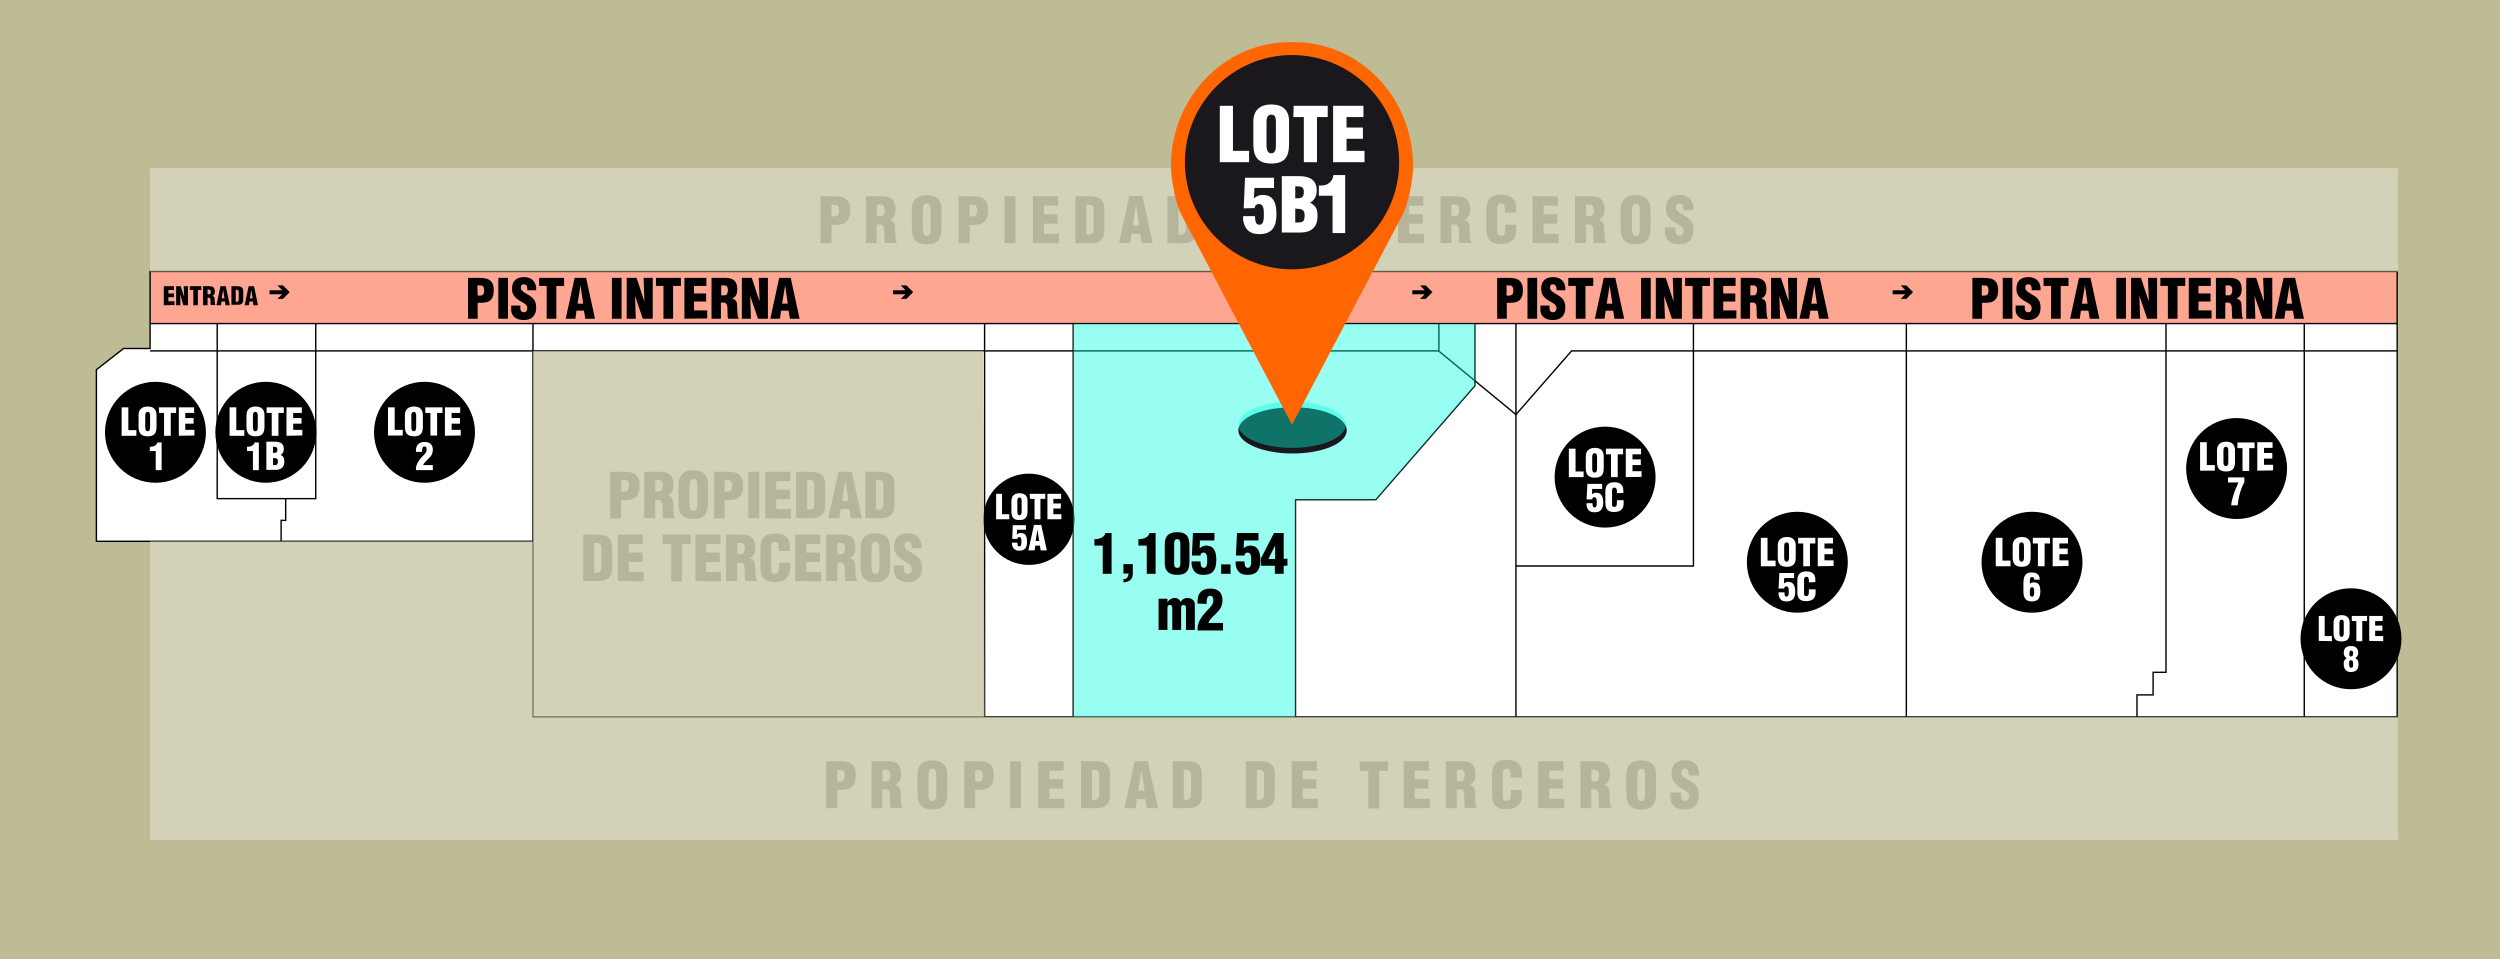 <svg xmlns="http://www.w3.org/2000/svg" xml:space="preserve" id="Capa_1" x="0" y="0" style="enable-background:new 0 0 931.1 357.2" version="1.1" viewBox="0 0 931.1 357.2"><style>.st1{fill:#fff}.st4{fill:none;stroke:#000;stroke-width:.525;stroke-miterlimit:10}.st5,.st6{opacity:.67;fill:#bdbc95;enable-background:new}.st6{opacity:.4;fill:#00fede}.st7{fill:#1a181d}</style><path d="M0 0h931.1v357.2H0z" style="fill:#bdbc95"/><path d="M55.9 62.8v67H46l-10.1 7.9v63.9h20v111.2h837.2v-250z" class="st1"/><path d="M55.9 101.1h837.2v19.3H55.9z" style="opacity:.77;fill:#ff8c72;enable-background:new"/><path d="M305.6 90.5V73.1h4.9c1.6 0 3.9.1 5 1.4 1 1.1 1.1 2.4 1.1 3.8 0 1.9-.4 4-2.3 4.9-1.4.7-3.1.5-4.6.6v6.8h-4.1v-.1zm4.1-9.9c.8 0 1.7.1 2.3-.4.4-.5.5-1.2.5-1.8 0-.7-.1-1.7-.8-2-.4-.1-1-.1-1.6-.1h-.4v4.3zm16.9 9.9h-4.1V73.1h6c3.4 0 5 1.4 5 4.8 0 1.9-.4 3.2-2.2 4 1.1.3 2 1 2 2.3.1 1.4.1 4.4.4 5.5.1.2.2.4.4.6v.2h-4.5c-.1-.3-.2-.7-.2-1-.1-1.5 0-3-.1-4.1s-.4-1.8-1.4-1.8h-1.4v6.9h.1zm0-10h1.4c1.2 0 1.5-1.1 1.5-2.2 0-2.1-.9-2.2-2.9-2.1v4.3zm24.1 4.5c0 3.9-1.4 6-5.5 6s-5.6-2-5.6-6v-7.1c0-3.4 2-5.2 5.6-5.2s5.5 1.9 5.5 5.2V85zm-4.1-6.8c0-1.1-.1-2.4-1.4-2.4s-1.5 1.3-1.5 2.4v7.2c0 1 .2 2.5 1.5 2.5s1.4-1.5 1.4-2.5v-7.2zM357 90.5V73.1h4.9c1.6 0 3.9.1 5 1.4 1 1.1 1.1 2.4 1.1 3.8 0 1.9-.4 4-2.3 4.9-1.4.7-3.1.5-4.6.6v6.8H357v-.1zm4.1-9.9c.8 0 1.7.1 2.3-.4.4-.5.5-1.2.5-1.8 0-.7-.1-1.7-.8-2-.4-.1-1-.1-1.6-.1h-.4v4.3zm13 9.9V73.1h4.1v17.5l-4.1-.1zm10.6 0V73.1h9.4v3.5h-5.3v3.2h5.1v3.5h-5.1v3.8h5.6v3.5l-9.7-.1zm15.8 0V73.1h4.4c1.5 0 3.3 0 4.6.8 1.6.9 1.8 2.6 1.8 4.3V86c0 1.7-.6 3-1.7 3.8-1.1.7-2.4.8-3.6.8h-5.5v-.1zm4.1-3.1c2.7.2 2.8-.9 2.7-3.3v-5.7c0-2-.7-2.2-2.7-2.2v11.2zm12.2 3.1 3.8-17.5h4.9l3.8 17.5h-4.1l-.6-3.4h-3.2l-.5 3.4h-4.1zm6.3-14.3-1.2 7.8h2.4l-1.2-7.8zm11.7 14.3V73.1h4.4c1.5 0 3.3 0 4.6.8 1.6.9 1.8 2.6 1.8 4.3V86c0 1.7-.6 3-1.7 3.8-1.1.7-2.4.8-3.6.8h-5.5v-.1zm4.1-3.1c2.7.2 2.8-.9 2.7-3.3v-5.7c0-2-.7-2.2-2.7-2.2v11.2zm23 3.1V73.1h4.4c1.5 0 3.3 0 4.6.8 1.6.9 1.8 2.6 1.8 4.3V86c0 1.7-.6 3-1.7 3.8-1.1.7-2.4.8-3.6.8h-5.5v-.1zm4.1-3.1c2.7.2 2.8-.9 2.7-3.3v-5.7c0-2-.7-2.2-2.7-2.2v11.2zm13.1 3.1V73.1h9.4v3.5h-5.3v3.2h5.1v3.5h-5.1v3.8h5.6v3.5l-9.7-.1zm25.2-17.4H515v3.5h-3.3v14h-4.1v-14h-3.2v-3.5h-.1zm16.4 17.4V73.1h9.4v3.5h-5.3v3.2h5.1v3.5h-5.1v3.8h5.6v3.5l-9.7-.1zm19.9 0h-4.1V73.1h6c3.4 0 5 1.4 5 4.8 0 1.9-.4 3.2-2.2 4 1.1.3 2 1 2 2.3.1 1.4.1 4.4.4 5.5.1.2.2.4.4.6v.2h-4.5c-.1-.3-.2-.7-.2-1-.1-1.5 0-3-.1-4.1s-.4-1.8-1.4-1.8h-1.4l.1 6.9zm0-10h1.4c1.2 0 1.5-1.1 1.5-2.2 0-2.1-.9-2.2-2.9-2.1v4.3zm19.9-1.3v-1.1c0-1.5-.5-2.3-1.3-2.3-1.3 0-1.6.7-1.6 1.8v8.6c0 1 .4 1.6 1.5 1.6 1.4 0 1.5-1.4 1.5-2.5v-1.6h4.1v2.1c0 3-1.7 5.1-5.9 5.1-3.8 0-5.2-2-5.2-5.6v-7.2c0-3.8 1.7-5.6 5.5-5.6 3.5 0 5.6 1.5 5.6 5.1v1.5l-4.2.1zm10.3 11.3V73.1h9.4v3.5h-5.3v3.2h5.1v3.5h-5.1v3.8h5.6v3.5l-9.7-.1zm19.9 0h-4.1V73.1h6c3.4 0 5 1.4 5 4.8 0 1.9-.4 3.2-2.2 4 1.1.3 2 1 2 2.3.1 1.4.1 4.4.4 5.5.1.2.2.4.4.6v.2h-4.5c-.1-.3-.2-.7-.2-1-.1-1.5 0-3-.1-4.1s-.4-1.8-1.4-1.8h-1.4l.1 6.9zm0-10h1.4c1.2 0 1.5-1.1 1.5-2.2 0-2.1-.9-2.2-2.9-2.1v4.3zm24 4.5c0 3.9-1.4 6-5.5 6s-5.6-2-5.6-6v-7.1c0-3.4 2-5.2 5.6-5.2s5.5 1.9 5.5 5.2V85zm-4-6.8c0-1.1-.1-2.4-1.4-2.4-1.3 0-1.5 1.3-1.5 2.4v7.2c0 1 .2 2.5 1.5 2.5s1.4-1.5 1.4-2.5v-7.2zm13.3 6.5v1.2c0 1 .3 1.9 1.6 1.9 1 0 1.4-.9 1.4-1.7 0-1.5-1.2-2-2.3-2.7-1.3-.7-2.3-1.4-3.1-2.3-.7-.9-1.2-2-1.2-3.5 0-3.3 2-5 5.1-5 3.6 0 5.4 2.4 5.2 5.7H627c0-1 0-2.4-1.4-2.5-.8-.1-1.3.4-1.4 1.2-.1 1 .4 1.6 1.2 2.1 1.5 1 2.9 1.6 3.8 2.5 1 .9 1.5 2 1.5 4.2 0 3.4-1.9 5.2-5.3 5.2-3.7 0-5.3-2.1-5.3-4.4v-1.9h3.9zM307.7 301v-17.5h4.9c1.6 0 3.9.1 5 1.4 1 1.1 1.1 2.4 1.1 3.8 0 1.9-.4 4-2.3 4.9-1.4.7-3.1.5-4.6.6v6.8h-4.1zm4.1-9.9c.8 0 1.7.1 2.3-.4.4-.5.5-1.2.5-1.8 0-.7-.1-1.7-.8-2-.4-.1-1-.1-1.6-.1h-.4v4.3zm16.9 9.9h-4.1v-17.5h6c3.4 0 5 1.4 5 4.8 0 1.9-.4 3.2-2.2 4 1.1.3 2 1 2 2.3.1 1.4.1 4.4.4 5.5.1.2.2.4.4.6v.2h-4.5c-.1-.3-.2-.7-.2-1-.1-1.5 0-3-.1-4.1s-.4-1.8-1.4-1.8h-1.4v7h.1zm0-10h1.4c1.2 0 1.5-1.1 1.5-2.2 0-2.1-.9-2.2-2.9-2.1v4.3zm24.1 4.5c0 3.9-1.4 6-5.5 6s-5.6-2-5.6-6v-7.1c0-3.4 2-5.2 5.6-5.2s5.5 1.9 5.5 5.2v7.1zm-4.1-6.8c0-1.1-.1-2.4-1.4-2.4s-1.5 1.3-1.5 2.4v7.2c0 1 .2 2.5 1.5 2.5s1.4-1.5 1.4-2.5v-7.2zm10.4 12.3v-17.5h4.9c1.6 0 3.9.1 5 1.4 1 1.1 1.1 2.4 1.1 3.8 0 1.9-.4 4-2.3 4.9-1.4.7-3.1.5-4.6.6v6.8h-4.1zm4.1-9.9c.8 0 1.7.1 2.3-.4.4-.5.5-1.2.5-1.8 0-.7-.1-1.7-.8-2-.4-.1-1-.1-1.6-.1h-.4v4.3zm13 9.9v-17.5h4.1V301h-4.1zm10.5 0v-17.5h9.4v3.5h-5.3v3.2h5.1v3.5h-5.1v3.8h5.6v3.5h-9.7zm15.9 0v-17.5h4.4c1.5 0 3.3 0 4.6.8 1.6.9 1.8 2.6 1.8 4.3v7.8c0 1.7-.6 3-1.7 3.8-1.1.7-2.4.8-3.6.8h-5.5zm4.1-3.1c2.7.2 2.8-.9 2.7-3.3v-5.7c0-2-.7-2.2-2.7-2.2v11.2zm12.1 3.1 3.8-17.5h4.9l3.8 17.5h-4.1l-.6-3.4h-3.2l-.4 3.4h-4.2zm6.3-14.3-1.2 7.8h2.4l-1.2-7.8zm11.7 14.3v-17.5h4.4c1.5 0 3.3 0 4.6.8 1.6.9 1.8 2.6 1.8 4.3v7.8c0 1.7-.6 3-1.7 3.8-1.1.7-2.4.8-3.6.8h-5.5zm4.1-3.1c2.7.2 2.8-.9 2.7-3.3v-5.7c0-2-.7-2.2-2.7-2.2v11.2zM464 301v-17.5h4.4c1.5 0 3.3 0 4.6.8 1.6.9 1.8 2.6 1.8 4.3v7.8c0 1.7-.6 3-1.7 3.8-1.1.7-2.4.8-3.6.8H464zm4.1-3.1c2.7.2 2.8-.9 2.7-3.3v-5.7c0-2-.7-2.2-2.7-2.2v11.2zm13 3.1v-17.5h9.4v3.5h-5.3v3.2h5.1v3.5h-5.1v3.8h5.6v3.5h-9.7zm25.3-17.4H517v3.5h-3.3v14h-4.1v-14h-3.2v-3.5zm16.4 17.4v-17.5h9.4v3.5h-5.3v3.2h5.1v3.5h-5.1v3.8h5.6v3.5h-9.7zm19.8 0h-4.1v-17.5h6c3.4 0 5 1.4 5 4.8 0 1.9-.4 3.2-2.2 4 1.1.3 2 1 2 2.3.1 1.4.1 4.4.4 5.5.1.2.2.4.4.6v.2h-4.5c-.1-.3-.2-.7-.2-1-.1-1.5 0-3-.1-4.1s-.4-1.8-1.4-1.8h-1.4l.1 7zm0-10h1.4c1.2 0 1.5-1.1 1.5-2.2 0-2.1-.9-2.2-2.9-2.1v4.3zm20-1.3v-1.1c0-1.5-.5-2.3-1.3-2.3-1.3 0-1.6.7-1.6 1.8v8.6c0 1 .4 1.6 1.5 1.6 1.4 0 1.5-1.4 1.5-2.5v-1.6h4.1v2.1c0 3-1.7 5.1-5.9 5.1-3.8 0-5.2-2-5.2-5.6v-7.2c0-3.8 1.7-5.6 5.5-5.6 3.5 0 5.6 1.5 5.6 5.1v1.5h-4.2v.1zm10.3 11.3v-17.5h9.4v3.5H577v3.2h5.1v3.5H577v3.8h5.6v3.5h-9.7zm19.8 0h-4.1v-17.5h6c3.4 0 5 1.4 5 4.8 0 1.9-.4 3.2-2.2 4 1.1.3 2 1 2 2.3.1 1.4.1 4.4.4 5.5.1.2.2.4.4.6v.2h-4.5c-.1-.3-.2-.7-.2-1-.1-1.5 0-3-.1-4.1s-.4-1.8-1.4-1.8h-1.4l.1 7zm0-10h1.4c1.2 0 1.5-1.1 1.5-2.2 0-2.1-.9-2.2-2.9-2.1v4.3zm24.1 4.5c0 3.9-1.4 6-5.5 6s-5.6-2-5.6-6v-7.1c0-3.4 2-5.2 5.6-5.2s5.5 1.9 5.5 5.2v7.1zm-4.1-6.8c0-1.1-.1-2.4-1.4-2.4-1.3 0-1.5 1.3-1.5 2.4v7.2c0 1 .2 2.5 1.5 2.5s1.4-1.5 1.4-2.5v-7.2zm13.4 6.5v1.2c0 1 .3 1.9 1.6 1.9 1 0 1.4-.9 1.4-1.7 0-1.5-1.2-2-2.3-2.7-1.3-.7-2.3-1.4-3.1-2.3-.7-.9-1.2-2-1.2-3.5 0-3.3 2-5 5.1-5 3.6 0 5.4 2.4 5.2 5.7H629c0-1 0-2.4-1.4-2.5-.8-.1-1.3.4-1.4 1.2-.1 1 .4 1.6 1.2 2.1 1.5 1 2.9 1.6 3.8 2.5 1 .9 1.5 2 1.5 4.2 0 3.4-1.9 5.2-5.3 5.2-3.7 0-5.3-2.1-5.3-4.4v-1.9h4zM227.3 193v-17.3h4.8c1.6 0 3.8.1 5 1.4.9 1.1 1.1 2.4 1.1 3.8 0 1.9-.4 4-2.3 4.8-1.4.7-3.1.5-4.6.6v6.8h-4v-.1zm4.1-9.9c.8 0 1.6.1 2.3-.4.4-.5.5-1.2.5-1.8 0-.7-.1-1.7-.8-2-.4-.1-.9-.1-1.6-.1h-.4v4.3zM244 193h-4.1v-17.3h5.9c3.3 0 5 1.3 5 4.8 0 1.8-.4 3.2-2.1 4 1.1.3 1.9 1 2 2.2.1 1.4.1 4.4.4 5.5.1.2.2.4.4.6v.2H247c-.1-.3-.2-.6-.2-1-.1-1.5 0-3-.1-4-.1-1.1-.4-1.8-1.4-1.8H244v6.8zm0-10h1.4c1.2 0 1.5-1.1 1.5-2.1 0-2.1-.9-2.2-2.8-2.1l-.1 4.2zm19.7 4.4c0 3.9-1.4 5.9-5.5 5.9s-5.5-2-5.5-5.9v-7.1c0-3.3 2-5.2 5.5-5.2 3.6 0 5.5 1.8 5.5 5.2v7.1zm-4-6.7c0-1.1-.1-2.3-1.4-2.3s-1.5 1.3-1.5 2.3v7.1c0 1 .2 2.5 1.5 2.5s1.4-1.5 1.4-2.5v-7.1zm6.2 12.3v-17.3h4.8c1.6 0 3.8.1 5 1.4.9 1.1 1.1 2.4 1.1 3.8 0 1.9-.4 4-2.3 4.8-1.4.7-3.1.5-4.6.6v6.8h-4v-.1zm4-9.9c.8 0 1.6.1 2.3-.4.4-.5.5-1.2.5-1.8 0-.7-.1-1.7-.8-2-.4-.1-.9-.1-1.6-.1h-.4v4.3zm8.8 9.9v-17.3h4.1V193h-4.1zm6.3 0v-17.3h9.3v3.5h-5.2v3.2h5.1v3.5h-5.1v3.7h5.5v3.5l-9.6-.1zm11.5 0v-17.3h4.4c1.5 0 3.3 0 4.6.8 1.6.9 1.8 2.6 1.8 4.3v7.7c0 1.7-.6 3-1.7 3.7s-2.4.8-3.6.8h-5.5zm4.1-3.2c2.7.2 2.8-.9 2.7-3.2v-5.7c0-2-.7-2.2-2.7-2.2v11.1zm7.9 3.2 3.8-17.3h4.9L321 193h-4.1l-.6-3.4h-3.2l-.5 3.4h-4.1zm6.3-14.2-1.2 7.8h2.4l-1.2-7.8zm7.5 14.2v-17.3h4.4c1.5 0 3.3 0 4.6.8 1.6.9 1.8 2.6 1.8 4.3v7.7c0 1.7-.6 3-1.7 3.7s-2.4.8-3.6.8h-5.5zm4-3.2c2.7.2 2.8-.9 2.7-3.2v-5.7c0-2-.7-2.2-2.7-2.2v11.1zm-109.1 26.6v-17.3h4.4c1.5 0 3.3 0 4.6.8 1.6.9 1.8 2.6 1.8 4.3v7.7c0 1.7-.6 3-1.7 3.7-1.1.7-2.4.8-3.6.8h-5.5zm4.1-3.1c2.7.2 2.8-.9 2.7-3.2v-5.7c0-2-.7-2.2-2.7-2.2v11.1zm8.8 3.1v-17.3h9.3v3.5h-5.2v3.2h5.1v3.5h-5.1v3.7h5.5v3.5l-9.6-.1zm16.7-17.3h10.5v3.5H254v13.9h-4v-13.9h-3.2v-3.5zm12.2 17.3v-17.3h9.3v3.5H263v3.2h5.1v3.5H263v3.7h5.5v3.5l-9.5-.1zm15.5 0h-4.1v-17.3h5.9c3.3 0 5 1.3 5 4.8 0 1.8-.4 3.2-2.1 4 1.1.3 1.9 1 2 2.2.1 1.4.1 4.4.4 5.5.1.2.2.4.4.6v.2h-4.4c-.1-.3-.2-.6-.2-1-.1-1.5 0-3-.1-4-.1-1.1-.4-1.8-1.4-1.8h-1.3l-.1 6.8zm0-10h1.4c1.2 0 1.5-1.1 1.5-2.1 0-2.1-.9-2.2-2.8-2.1v4.2h-.1zm15.6-1.3V204c0-1.5-.5-2.2-1.3-2.2-1.3 0-1.6.7-1.6 1.8v8.6c0 1 .4 1.5 1.5 1.5 1.4 0 1.5-1.4 1.5-2.5v-1.6h4.1v2.1c0 3-1.7 5.1-5.9 5.1-3.7 0-5.2-2-5.2-5.5v-7.1c0-3.8 1.7-5.5 5.5-5.5 3.5 0 5.5 1.5 5.5 5v1.5h-4.1v-.1zm6.1 11.3v-17.3h9.3v3.5h-5.2v3.2h5.1v3.5h-5.1v3.7h5.5v3.5l-9.6-.1zm15.6 0h-4.1v-17.3h5.9c3.3 0 5 1.3 5 4.8 0 1.8-.4 3.2-2.1 4 1.1.3 1.9 1 2 2.2.1 1.4.1 4.4.4 5.5.1.2.2.4.4.6v.2h-4.4c-.1-.3-.2-.6-.2-1-.1-1.5 0-3-.1-4-.1-1.1-.4-1.8-1.4-1.8h-1.3l-.1 6.8zm0-10h1.4c1.2 0 1.5-1.1 1.5-2.1 0-2.1-.9-2.2-2.8-2.1v4.2h-.1zm19.7 4.5c0 3.9-1.4 5.9-5.5 5.9s-5.5-2-5.5-5.9v-7.1c0-3.3 2-5.2 5.5-5.2s5.5 1.8 5.5 5.2v7.1zm-4-6.8c0-1.1-.1-2.3-1.4-2.3s-1.5 1.3-1.5 2.3v7.1c0 1 .2 2.5 1.5 2.5s1.4-1.5 1.4-2.5v-7.1zm9.1 6.5v1.2c0 1 .3 1.9 1.6 1.9.9 0 1.4-.9 1.4-1.7 0-1.5-1.2-2-2.3-2.7-1.2-.7-2.3-1.4-3.1-2.3-.7-.9-1.2-1.9-1.2-3.5 0-3.3 2-4.9 5.1-4.9 3.5 0 5.3 2.4 5.2 5.6h-3.7c0-1 0-2.4-1.3-2.5-.8-.1-1.3.4-1.4 1.2-.1 1 .4 1.6 1.2 2.1 1.5 1 2.8 1.6 3.8 2.5.9.9 1.5 2 1.5 4.1 0 3.3-1.8 5.2-5.2 5.2-3.7 0-5.3-2.1-5.3-4.4v-1.8h3.7z" style="fill:#a8a8a8"/><path d="M61 113.7v-7.1h3.8v1.4h-2.1v1.3h2.1v1.4h-2.1v1.5H65v1.4l-4 .1zm6.1-4 .1 4h-1.6v-7.1h1.7l1.3 4-.2-4H70v7.1h-1.7l-1.2-4zm3.6-3.1H75v1.4h-1.3v5.7H72V108h-1.3v-1.4zm6.6 7.1h-1.7v-7.1H78c1.4 0 2 .5 2 2 0 .8-.2 1.3-.9 1.6.5.1.8.4.8.9 0 .6.1 1.8.2 2.2 0 .1.1.2.2.2v.1h-1.8c0-.1-.1-.3-.1-.4v-1.6c0-.4-.2-.7-.6-.7h-.5v2.8zm0-4.1h.6c.5 0 .6-.4.6-.9 0-.8-.3-.9-1.2-.9v1.8zm3.3 4.1 1.5-7.1h2l1.5 7.1H84l-.2-1.4h-1.3l-.2 1.4h-1.7zm2.5-5.8-.5 3.2h1l-.5-3.2zm3.1 5.8v-7.1H88c.6 0 1.3 0 1.9.3.6.4.7 1.1.7 1.7v3.1c0 .7-.2 1.2-.7 1.5-.4.3-1 .3-1.5.3h-2.2v.2zm1.6-1.3c1.1.1 1.1-.4 1.1-1.3v-2.3c0-.8-.3-.9-1.1-.9v4.5zm3.3 1.3 1.5-7.1h2l1.5 7.1h-1.7l-.2-1.4h-1.3l-.2 1.4h-1.6zm2.5-5.8-.5 3.2h1l-.5-3.2zm80.7 10.8v-15.2h4.2c1.4 0 3.4.1 4.4 1.3.8.9 1 2.1 1 3.3 0 1.6-.4 3.5-2 4.2-1.2.6-2.7.4-4 .5v5.9h-3.6zm3.6-8.6c.7 0 1.4.1 2-.4.4-.4.4-1 .4-1.5 0-.6-.1-1.5-.7-1.8-.3-.1-.8-.1-1.4-.1h-.4l.1 3.8zm7.7 8.6v-15.2h3.6v15.2h-3.6zm8.2-5.1v1.1c0 .9.3 1.6 1.4 1.6.8 0 1.2-.8 1.2-1.5 0-1.3-1.1-1.8-2-2.3-1.1-.6-2-1.2-2.7-2s-1-1.7-1-3c0-2.9 1.7-4.3 4.5-4.3 3.1 0 4.7 2.1 4.5 4.9h-3.3c0-.9 0-2.1-1.2-2.2-.7-.1-1.2.3-1.2 1-.1.9.4 1.4 1.1 1.9 1.3.9 2.5 1.4 3.3 2.2.8.8 1.3 1.8 1.3 3.6 0 2.9-1.6 4.6-4.6 4.6-3.3 0-4.7-1.8-4.7-3.8v-1.6h3.4v-.2zm7-10.1h9.3v3h-2.9v12.2h-3.6v-12.2h-2.8v-3zm9.9 15.2 3.3-15.2h4.3l3.3 15.2H218l-.5-3h-2.8l-.4 3h-3.6zm5.5-12.4-1.1 6.8h2.1l-1-6.8zm11.7 12.4v-15.2h3.6v15.2h-3.6zm8.6-8.5.3 8.5h-3.4v-15.2h3.7l2.8 8.5h.1l-.3-8.5h3.4v15.2h-3.7l-2.9-8.5zm7.8-6.7h9.3v3h-2.9v12.2h-3.6v-12.2h-2.8v-3zm10.6 15.2v-15.2h8.2v3h-4.6v2.8h4.5v3h-4.5v3.3h4.9v3l-8.5.1zm13.7 0H265v-15.2h5.2c2.9 0 4.4 1.2 4.4 4.2 0 1.6-.4 2.8-1.9 3.5 1 .2 1.7.9 1.8 2 .1 1.2.1 3.8.3 4.8.1.2.2.4.3.5v.2h-3.9c-.1-.3-.2-.6-.2-.9-.1-1.3 0-2.6-.1-3.5s-.4-1.5-1.2-1.6h-1.2v6h.1zm0-8.7h1.2c1 0 1.3-1 1.3-1.9 0-1.8-.8-1.9-2.5-1.8v3.7zm10.8.2.3 8.5h-3.4v-15.2h3.7l2.8 8.5h.1l-.3-8.5h3.4v15.2h-3.7l-2.9-8.5zm7.5 8.5 3.3-15.2h4.3l3.3 15.2h-3.6l-.5-3h-2.8l-.4 3h-3.6zm5.5-12.4-1.1 6.8h2.1l-1-6.8zm265.2 12.4v-15.2h4.2c1.4 0 3.4.1 4.4 1.3.8.9 1 2.1 1 3.3 0 1.6-.4 3.5-2 4.2-1.2.6-2.7.4-4 .5v5.9h-3.6zm3.6-8.6c.7 0 1.4.1 2-.4.4-.4.4-1 .4-1.5 0-.6-.1-1.5-.7-1.8-.3-.1-.8-.1-1.4-.1h-.4v3.8h.1zm7.7 8.6v-15.2h3.6v15.2h-3.6zm8.2-5.1v1.1c0 .9.3 1.6 1.4 1.6.8 0 1.2-.8 1.2-1.5 0-1.3-1.1-1.8-2-2.3-1.1-.6-2-1.2-2.7-2s-1-1.7-1-3c0-2.9 1.7-4.3 4.5-4.3 3.1 0 4.7 2.1 4.5 4.9h-3.3c0-.9 0-2.1-1.2-2.2-.7-.1-1.2.3-1.2 1-.1.9.4 1.4 1.1 1.9 1.3.9 2.5 1.4 3.3 2.2.8.8 1.3 1.8 1.3 3.6 0 2.9-1.6 4.6-4.6 4.6-3.3 0-4.7-1.8-4.7-3.8v-1.6h3.4v-.2zm7-10.1h9.3v3h-2.9v12.2h-3.6v-12.2h-2.8v-3zm9.9 15.2 3.3-15.2h4.3l3.3 15.2h-3.6l-.5-3H598l-.4 3H594zm5.5-12.4-1.1 6.8h2.1l-1-6.8zm11.7 12.4v-15.2h3.6v15.2h-3.6zm8.6-8.5.3 8.5h-3.4v-15.2h3.7l2.8 8.5h.1l-.3-8.5h3.4v15.2h-3.7l-2.9-8.5zm7.8-6.7h9.3v3H634v12.2h-3.6v-12.2h-2.8v-3zm10.6 15.2v-15.2h8.2v3h-4.6v2.8h4.5v3h-4.5v3.3h4.9v3l-8.5.1zm13.7 0h-3.6v-15.2h5.2c2.9 0 4.4 1.2 4.4 4.2 0 1.6-.4 2.8-1.9 3.5 1 .2 1.7.9 1.8 2 .1 1.2.1 3.8.3 4.8.1.2.2.4.3.5v.2h-3.9c-.1-.3-.2-.6-.2-.9-.1-1.3 0-2.6-.1-3.5s-.4-1.5-1.2-1.6h-1.2v6h.1zm0-8.7h1.2c1 0 1.3-1 1.3-1.9 0-1.8-.8-1.9-2.5-1.8v3.7zm10.8.2.3 8.5h-3.4v-15.2h3.7l2.8 8.5h.1l-.3-8.5h3.4v15.2h-3.7l-2.9-8.5zm7.5 8.5 3.3-15.2h4.3l3.3 15.2h-3.6l-.5-3h-2.8l-.4 3h-3.6zm5.5-12.4-1.1 6.8h2.1l-1-6.8zm58.9 12.4v-15.2h4.2c1.4 0 3.4.1 4.4 1.3.8.9 1 2.1 1 3.3 0 1.6-.4 3.5-2 4.2-1.2.6-2.7.4-4 .5v5.9h-3.6zm3.6-8.6c.7 0 1.4.1 2-.4.4-.4.4-1 .4-1.5 0-.6-.1-1.5-.7-1.8-.3-.1-.8-.1-1.4-.1h-.4v3.8h.1zm7.7 8.6v-15.2h3.6v15.2h-3.6zm8.2-5.1v1.1c0 .9.3 1.6 1.4 1.6.8 0 1.2-.8 1.2-1.5 0-1.3-1.1-1.8-2-2.3-1.1-.6-2-1.2-2.7-2s-1-1.7-1-3c0-2.9 1.7-4.3 4.5-4.3 3.1 0 4.7 2.1 4.5 4.9h-3.3c0-.9 0-2.1-1.2-2.2-.7-.1-1.2.3-1.2 1-.1.9.4 1.4 1.1 1.9 1.3.9 2.5 1.4 3.3 2.2.8.8 1.3 1.8 1.3 3.6 0 2.9-1.6 4.6-4.6 4.6-3.3 0-4.7-1.8-4.7-3.8v-1.6h3.4v-.2zm7-10.1h9.3v3h-2.9v12.2h-3.6v-12.2h-2.8v-3zm9.9 15.2 3.3-15.2h4.3l3.3 15.2h-3.6l-.5-3H775l-.4 3H771zm5.5-12.4-1.1 6.8h2.1l-1-6.8zm11.7 12.4v-15.2h3.6v15.2h-3.6zm8.6-8.5.3 8.5h-3.4v-15.2h3.7l2.8 8.5h.1l-.3-8.5h3.4v15.2h-3.7l-2.9-8.5zm7.8-6.7h9.3v3H811v12.2h-3.6v-12.2h-2.8v-3zm10.6 15.2v-15.2h8.2v3h-4.6v2.8h4.5v3h-4.5v3.3h4.9v3l-8.5.1zm13.7 0h-3.6v-15.2h5.2c2.9 0 4.4 1.2 4.4 4.2 0 1.6-.4 2.8-1.9 3.5 1 .2 1.7.9 1.8 2 .1 1.2.1 3.8.3 4.8.1.2.2.4.3.5v.2h-3.9c-.1-.3-.2-.6-.2-.9-.1-1.3 0-2.6-.1-3.5s-.4-1.5-1.2-1.6h-1.2v6h.1zm0-8.7h1.2c1 0 1.3-1 1.3-1.9 0-1.8-.8-1.9-2.5-1.8v3.7zm10.8.2.3 8.5h-3.4v-15.2h3.7l2.8 8.5h.1l-.3-8.5h3.4v15.2h-3.7l-2.9-8.5zm7.5 8.5 3.3-15.2h4.3l3.3 15.2h-3.6l-.5-3h-2.8l-.4 3h-3.6zm5.5-12.4-1.1 6.8h2.1l-1-6.8z"/><path d="M35.9 201.6v-63.9l10.1-7.9h9.9v-28.7h836.9V267H198.5v-65.4zm20-81.1h836.9m-836.9 0h836.9" class="st4"/><path d="M80.9 120.5v65.2h36.7v-65.2m80.9 81.1v-81.1m168.2 0V267m33 0V120.5m164.9 0V267m66.1-146.5v90.3h-66.1M710 120.5V267m96.7-146.5v129.9h-4.8v8.4h-6v8.2" class="st4"/><path d="M55.9 130.7h479.9l28.8 23.7 20.7-23.7h307.5m-34.6-10.2V267M467.9 120.5v10.2m68-10.2v10.2" class="st4"/><path d="M549.3 120.5v23.2l-36.9 42.4h-29.9V267m-376.1-81.3v8.1h-1.7v7.8" class="st4"/><path d="M105.4 106.3h-2.1l1.8 1.8h-4.7v1.5h4.7l-1.8 1.7h2.1l2.5-2.5zm232.2 0h-2.1l1.7 1.8h-4.6v1.5h4.6l-1.7 1.7h2.1l2.5-2.5zm193.4 0h-2.1l1.7 1.8H526v1.5h4.6l-1.7 1.7h2.1l2.5-2.5zm179 0h-2.1l1.7 1.8h-4.7v1.5h4.7l-1.7 1.7h2.1l2.5-2.5z"/><circle cx="57.9" cy="161" r="18.8"/><path d="M45.3 162.3v-10.6h2.5v8.5h3v2.1h-5.5zm13-3.4c0 2.4-.8 3.6-3.3 3.6s-3.4-1.2-3.4-3.6v-4.3c0-2 1.2-3.2 3.4-3.2s3.3 1.1 3.3 3.2v4.3zm-2.4-4.1c0-.6-.1-1.4-.9-1.4s-.9.8-.9 1.4v4.3c0 .6.1 1.5.9 1.5s.9-.9.9-1.5v-4.3zm3.3-3.1h6.4v2.1h-2v8.5h-2.5v-8.5h-1.9v-2.1zm7.4 10.6v-10.6h5.7v2.1H69v1.9h3.1v2.1H69v2.3h3.4v2.1l-5.8.1zM58 168h-2.2v-1.6c1.1 0 2.5-.3 2.8-1.6h1.6v10.3H58V168z" class="st1"/><circle cx="99" cy="161" r="18.8"/><path d="M85.5 162.3v-10.6H88v8.5h3v2.1h-5.5zm13-3.4c0 2.4-.8 3.6-3.3 3.6s-3.4-1.2-3.4-3.6v-4.3c0-2 1.2-3.2 3.4-3.2s3.3 1.1 3.3 3.2v4.3zm-2.5-4.1c0-.6-.1-1.4-.9-1.4s-.9.8-.9 1.4v4.3c0 .6.1 1.5.9 1.5s.9-.9.9-1.5v-4.3zm3.3-3.1h6.4v2.1h-2v8.5h-2.5v-8.5h-1.9v-2.1zm7.4 10.6v-10.6h5.7v2.1h-3.2v1.9h3.1v2.1h-3.1v2.3h3.4v2.1l-5.9.1zM94.2 168H92v-1.6c1.1 0 2.5-.3 2.8-1.6h1.6v10.3h-2.2V168zm5 7.1v-10.6h3.2c1.9 0 3.3.6 3.3 2.7 0 .9-.3 1.8-1.2 2.2 1.1.6 1.4 1.2 1.4 2.5 0 2.1-1.2 3.1-3.2 3.1h-3.5v.1zm2.5-6.4c1.1-.1 1.6 0 1.6-1.3 0-1-.7-1-1.6-1v2.3zm0 4.5c1.2 0 1.8.1 1.8-1.4 0-1.2-.7-1.2-1.8-1.2v2.6z" class="st1"/><circle cx="158.1" cy="161" r="18.8"/><path d="M144.5 162.3v-10.6h2.5v8.4h3v2.1h-5.5v.1zm13-3.4c0 2.4-.8 3.6-3.3 3.6s-3.4-1.2-3.4-3.6v-4.3c0-2 1.2-3.2 3.4-3.2s3.3 1.1 3.3 3.2v4.3zm-2.5-4.1c0-.6-.1-1.4-.9-1.4s-.9.8-.9 1.4v4.3c0 .6.1 1.5.9 1.5s.9-.9.9-1.5v-4.3zm3.4-3.1h6.4v2.1h-2v8.4h-2.5v-8.4h-1.9v-2.1zm7.3 10.6v-10.6h5.7v2.1h-3.2v1.9h3.1v2.1h-3.1v2.3h3.4v2.1l-5.9.1zm-10.8 6.1v-.5c0-2.1 1.1-3.3 3.2-3.3 1.9 0 3.1.9 3.1 2.9 0 1.3-.4 2.1-1.3 3l-.9.9c-.4.4-1.3 1.3-1.4 1.8h3.6v1.9h-6.3v-.4c0-1.7 1.1-3.3 2.2-4.5l1.1-1.1c.5-.6.7-1 .7-1.8 0-.5-.2-1.1-.9-1-.7 0-.8 1-.8 1.5v.5h-2.3v.1z" class="st1"/><circle cx="383.2" cy="193.4" r="17"/><path d="M371 193.4v-9.5h2.2v7.6h2.7v1.9H371zm11.7-3c0 2.1-.7 3.3-3 3.3s-3-1.1-3-3.3v-3.9c0-1.8 1.1-2.8 3-2.8 2 0 3 1 3 2.8v3.9zm-2.2-3.8c0-.6-.1-1.3-.8-1.3-.7 0-.8.7-.8 1.3v3.9c0 .5.1 1.4.8 1.4.7 0 .8-.8.8-1.4v-3.9zm3-2.7h5.8v1.9h-1.8v7.6h-2.2v-7.6h-1.7l-.1-1.9zm6.6 9.5v-9.5h5.1v1.9h-2.9v1.7h2.8v1.9h-2.8v2.1h3v1.9h-5.2zm-13.1 7.4.2-5.2h4.9v1.7h-3.3l-.1 1.8c.4-.4.9-.6 1.5-.6 2 0 2.3 1.7 2.3 3.3 0 2.1-.7 3.3-2.9 3.3-1.6 0-2.4-.8-2.7-2.3v-.7h2c.1.5-.1 1.4.7 1.4.8.1.8-1.1.8-1.6 0-.6.1-1.9-.8-1.9-.4 0-.7.3-.7.7H377v.1zm6 4.2 2.1-9.5h2.7l2.1 9.5h-2.3l-.3-1.8h-1.7l-.3 1.8H383zm3.4-7.8-.7 4.3h1.3l-.6-4.3z" class="st1"/><circle cx="597.8" cy="177.7" r="18.8"/><path d="M584.3 177.7v-10.6h2.5v8.5h3v2.1h-5.5zm13-3.4c0 2.4-.8 3.6-3.3 3.6s-3.4-1.2-3.4-3.6V170c0-2 1.2-3.2 3.4-3.2s3.3 1.1 3.3 3.2v4.3zm-2.5-4.1c0-.6-.1-1.4-.9-1.4s-.9.8-.9 1.4v4.3c0 .6.1 1.5.9 1.5s.9-.9.9-1.5v-4.3zm3.3-3.1h6.4v2.1h-2v8.5H600v-8.5h-1.9v-2.1zm7.4 10.6v-10.6h5.7v2.1H608v1.9h3.1v2.1H608v2.3h3.4v2.1l-5.9.1zm-14.6 8.3.3-5.8h5.5v1.9H593l-.1 2c.5-.4 1-.6 1.6-.6 2.2 0 2.6 1.9 2.6 3.6 0 2.3-.8 3.7-3.2 3.7-1.8 0-2.7-.8-3-2.6v-.8h2.2c.1.5-.1 1.5.7 1.6.9.1.9-1.2.9-1.7 0-.7.1-2.1-.9-2.1-.5 0-.8.3-.8.8h-2.1zm11.3-2.3v-.7c0-.9-.3-1.4-.8-1.4-.8 0-1 .4-1 1.1v5.2c0 .6.2.9.9.9.8 0 .9-.9.9-1.5v-1h2.5v1.3c0 1.8-1 3.1-3.6 3.1-2.3 0-3.2-1.2-3.2-3.4V183c0-2.3 1.1-3.4 3.3-3.4 2.1 0 3.4.9 3.4 3.1v.9l-2.4.1z" class="st1"/><circle cx="669.4" cy="209.4" r="18.8"/><path d="M655.8 210.9v-10.6h2.5v8.5h3v2.1h-5.5zm13-3.4c0 2.4-.8 3.6-3.3 3.6s-3.4-1.2-3.4-3.6v-4.3c0-2 1.2-3.2 3.4-3.2s3.3 1.1 3.3 3.2v4.3zm-2.5-4.1c0-.6-.1-1.4-.9-1.4s-.9.8-.9 1.4v4.3c0 .6.1 1.5.9 1.5s.9-.9.9-1.5v-4.3zm3.4-3.1h6.4v2.1h-2v8.5h-2.5v-8.5h-1.9v-2.1zm7.3 10.6v-10.6h5.7v2.1h-3.2v1.9h3.1v2.1h-3.1v2.3h3.4v2.1l-5.9.1zm-14.6 8.3.3-5.8h5.5v1.9h-3.7l-.1 2c.5-.4 1-.6 1.6-.6 2.2 0 2.6 1.9 2.6 3.6 0 2.3-.8 3.7-3.2 3.7-1.8 0-2.7-.8-3-2.6v-.8h2.2c.1.5-.1 1.5.7 1.6.9.1.9-1.2.9-1.7 0-.7.1-2.1-.9-2.1-.5 0-.8.3-.8.8h-2.1zm11.3-2.3v-.7c0-.9-.3-1.4-.8-1.4-.8 0-1 .4-1 1.1v5.2c0 .6.2.9.9.9.8 0 .9-.9.9-1.5v-1h2.5v1.3c0 1.8-1 3.1-3.6 3.1-2.3 0-3.2-1.2-3.2-3.4v-4.3c0-2.3 1.1-3.4 3.3-3.4 2.1 0 3.4.9 3.4 3.1v.9l-2.4.1z" class="st1"/><circle cx="756.8" cy="209.4" r="18.8"/><path d="M743.3 210.9v-10.6h2.5v8.5h3v2.1h-5.5zm13-3.4c0 2.4-.8 3.6-3.3 3.6s-3.4-1.2-3.4-3.6v-4.3c0-2 1.2-3.2 3.4-3.2s3.3 1.1 3.3 3.2v4.3zm-2.5-4.1c0-.6-.1-1.4-.9-1.4s-.9.8-.9 1.4v4.3c0 .6.1 1.5.9 1.5s.9-.9.9-1.5v-4.3zm3.3-3.1h6.4v2.1h-2v8.5H759v-8.5h-1.9v-2.1zm7.4 10.6v-10.6h5.7v2.1H767v1.9h3.1v2.1H767v2.3h3.4v2.1l-5.9.1zm-6.9 5c0-.5-.1-1-.8-1-.9 0-.8 1.2-.8 1.8v.7c.6-.4.9-.5 1.6-.5 1.9 0 2.3 1.6 2.3 3.2 0 2.4-.6 3.9-3.2 3.9-2.4 0-3.1-1.6-3.1-3.7v-2.8c0-2.2.3-4.3 2.9-4.3 2 0 3.1.6 3.2 2.7h-2.1zm0 5v-1.1c0-.5-.2-1.1-.8-1.1s-.7.5-.8 1.1v1.5c0 .5.2.9.8.9.7.1.8-.7.8-1.3z" class="st1"/><circle cx="833" cy="174.5" r="18.8"/><path d="M819.4 175.3v-10.6h2.5v8.5h3v2.1h-5.5zm13-3.3c0 2.4-.8 3.6-3.3 3.6s-3.4-1.2-3.4-3.6v-4.3c0-2 1.2-3.2 3.4-3.2s3.3 1.1 3.3 3.2v4.3zm-2.5-4.2c0-.6-.1-1.4-.9-1.4s-.9.8-.9 1.4v4.3c0 .6.1 1.5.9 1.5s.9-.9.9-1.5v-4.3zm3.4-3h6.4v2.1h-2v8.5h-2.5v-8.5h-1.9v-2.1zm7.4 10.5v-10.6h5.7v2.1h-3.2v1.9h3.1v2.1h-3.1v2.3h3.4v2.1l-5.9.1zm-10.9 2.5h6.1v1.8c-.9 1.6-1.5 3.3-1.9 5-.3 1.2-.5 2.3-.6 3.6H831c0-1.4 1-4.6 1.6-6l1.1-2.5h-3.9v-1.9z" class="st1"/><circle cx="875.6" cy="237.9" r="18.8"/><path d="M863.6 238.7v-9.3h2.2v7.5h2.7v1.9l-4.9-.1zm11.5-3c0 2.1-.7 3.2-3 3.2s-3-1.1-3-3.2v-3.8c0-1.8 1.1-2.8 3-2.8s3 1 3 2.8v3.8zm-2.2-3.6c0-.6 0-1.3-.8-1.3-.7 0-.8.7-.8 1.3v3.8c0 .5.1 1.3.8 1.3s.8-.8.8-1.3v-3.8zm3-2.7h5.7v1.9h-1.8v7.5h-2.2v-7.5h-1.7v-1.9zm6.5 9.3v-9.3h5v1.9h-2.8v1.7h2.7v1.9h-2.7v2h3v1.9l-5.2-.1zm-8.4 6.4c-.8-.4-1.1-1.1-1.1-2 0-1.7 1.1-2.5 2.7-2.5s2.7.8 2.7 2.5c0 .8-.3 1.5-1.1 2 1 .6 1.2 1.1 1.2 2.3 0 2-1 2.9-2.9 2.9-1.6 0-2.6-1.1-2.6-2.9-.1-1 .1-1.6 1.1-2.3zm2.4 2.2c0-.6 0-1.4-.8-1.4s-.7.8-.7 1.4c0 .5 0 1.4.8 1.4.7.1.7-.8.7-1.4zm-.8-2.8c.6 0 .8-.6.8-1.1s-.1-1.1-.7-1.1c-.7 0-.7.6-.7 1.1-.1.5 0 1.1.6 1.1z" class="st1"/><path d="M198.5 130.7V267h168.2l-.5-136.3zM55.9 62.8h837.2v38.4H55.9z" class="st5"/><path d="M55.9 312.8V201.6h142.6V267h694.6v45.8z" class="st5"/><path d="M399.7 120.6h149.6v23.1l-36.9 42.4h-29.9V267h-82.8z" class="st6"/><path d="M501.6 160.3c0 4.8-9 8.6-20.2 8.6-11.1 0-20.2-3.9-20.2-8.6 0-4.8 9-8.6 20.2-8.6 11.2-.1 20.2 3.8 20.2 8.6" class="st7"/><path d="M501.2 158.2c0 4.8-8.9 8.6-20 8.6-11 0-20-3.9-20-8.6 0-4.8 8.9-8.6 20-8.6 11 0 20 3.8 20 8.6" class="st6"/><path d="M482 15.7h-1.6c-24.5 0-44.3 20.7-44.3 46.2 0 4.4 1.7 14.4 4.2 18.6l40.9 77.7 40.9-77.7c2.5-4.2 4.2-14.3 4.2-18.6 0-25.5-19.8-46.2-44.3-46.2" style="fill:#f60"/><path d="M521.1 60.4c0 22-17.9 39.9-39.9 39.9s-39.9-17.9-39.9-39.9 17.9-39.9 39.9-39.9 39.9 17.8 39.9 39.9" class="st7"/><path d="M454.3 60.4v-21h4.9v16.8h6v4.2h-10.9zm25.8-6.7c0 4.7-1.6 7.2-6.6 7.2s-6.7-2.5-6.7-7.2v-8.5c0-4 2.4-6.3 6.7-6.3 4.3 0 6.6 2.2 6.6 6.3v8.5zm-4.9-8.2c0-1.3-.1-2.8-1.7-2.8s-1.8 1.5-1.8 2.8v8.6c0 1.2.2 3 1.8 3s1.7-1.8 1.7-3v-8.6zm6.6-6.1h12.7v4.2h-4v16.8h-4.9V43.6h-3.9l.1-4.2zm14.7 21v-21h11.3v4.2h-6.3v3.9h6.1v4.2h-6.1v4.5h6.7v4.2h-11.7zm-33.3 17.2.5-11.4h10.8V70h-7.3l-.2 3.9c1-.9 2-1.3 3.3-1.3 4.4 0 5.1 3.7 5.1 7.2 0 4.5-1.5 7.4-6.4 7.4-3.6 0-5.3-1.7-6-5.1v-1.6h4.4c.1 1-.1 3 1.5 3.2 1.8.2 1.8-2.4 1.8-3.5 0-1.3.2-4.2-1.8-4.2-1 0-1.6.6-1.6 1.5l-4.1.1zm14.2 9v-21h6.4c3.7 0 6.6 1.2 6.6 5.4 0 1.8-.7 3.5-2.4 4.4v.1c2.2 1.3 2.7 2.4 2.7 5 0 4.2-2.4 6.1-6.4 6.1h-6.9zm5-12.7c2.2-.1 3.2 0 3.2-2.5 0-2.1-1.4-2-3.2-2v4.5zm0 9c2.5-.1 3.5.1 3.5-2.7 0-2.4-1.4-2.4-3.5-2.5v5.2zm13.9 4v-14h-5.1v-3.8h.9c1.3 0 2.3-.4 3.1-1.1.8-.7 1.3-1.6 1.4-2.8h4.4v21.6h-4.7v.1z" class="st1"/><path d="M410.8 203.2h-3.2v-2.4c1.7 0 3.7-.5 4.1-2.3h2.3v15.2h-3.3v-10.5h.1zm7.7 12.5c.6 0 1-.2 1.3-.6.3-.4.5-.9.5-1.5h-1.9v-3.5h3.5v3.6c0 2.2-1.5 3.1-3.5 3.2v-1.2h.1zm8.7-12.5H424v-2.4c1.7 0 3.7-.5 4.1-2.3h2.3v15.2h-3.3v-10.5h.1zm6.6-.6c0-3.1 1.7-4.4 4.6-4.4 3.7 0 4.6 1.8 4.6 5.3v5.6c0 3.4-1.1 5-4.6 5-2.9 0-4.6-1.3-4.6-4.3v-7.2zm5.8 0c0-.2.1-1.8-1.1-1.8-1.1 0-1.2.9-1.2 1.8v7c0 .9 0 1.9 1.2 1.9s1.1-1.4 1.1-1.9v-7zm4.3 4.4.4-8.5h8v2.8h-5.4l-.1 2.9c.7-.6 1.4-1 2.4-1 3.2 0 3.8 2.7 3.8 5.4 0 3.4-1.1 5.5-4.8 5.5-2.7 0-3.9-1.2-4.4-3.8v-1.2h3.3c.1.7-.1 2.2 1.1 2.4 1.4.1 1.4-1.8 1.4-2.6 0-1 .1-3.1-1.3-3.1-.7 0-1.2.4-1.2 1.1h-3.2v.1zm10.9 6.7v-3.5h3.5v3.5h-3.5zm5.5-6.7.4-8.5h8v2.8h-5.4l-.1 2.9c.7-.6 1.4-1 2.4-1 3.2 0 3.8 2.7 3.8 5.4 0 3.4-1.1 5.5-4.8 5.5-2.7 0-3.9-1.2-4.4-3.8v-1.2h3.3c.1.7-.1 2.2 1.1 2.4 1.4.1 1.4-1.8 1.4-2.6 0-1 .1-3.1-1.3-3.1-.7 0-1.2.4-1.2 1.1h-3.2v.1zm9.4.8 4.8-9.3h3.6v9.6h1.4v2.6h-1.4v3h-3.3v-3h-5.2v-2.9h.1zm5.2.4v-5l-2.5 5h2.5zm-40.1 14.9v1.3c.5-1.1 1.6-1.6 2.5-1.7 1.1-.1 2.1.6 2.4 1.5.6-1 1.5-1.5 2.4-1.5 1.6 0 2.9.8 2.9 2.4v9.5h-3.3v-8.3c0-.5-.2-1-.9-1-.6 0-.9.4-.9 1v8.3h-3.3v-8.3c-.1-.5-.2-1-.8-1-.7 0-.9.3-1 1v8.3h-3.3V223h3.3v.1zm11.2 1.7v-.8c0-3.1 1.6-4.8 4.8-4.8 2.8 0 4.5 1.4 4.5 4.3 0 1.9-.6 3.1-1.9 4.5l-1.3 1.3c-.6.5-1.9 1.8-2 2.7h5.4v2.8H446v-.5c0-2.6 1.6-4.8 3.3-6.6l1.6-1.7c.7-.8 1-1.5 1-2.6 0-.8-.4-1.6-1.3-1.5-1.1.1-1.2 1.5-1.2 2.3v.7l-3.4-.1z"/></svg>